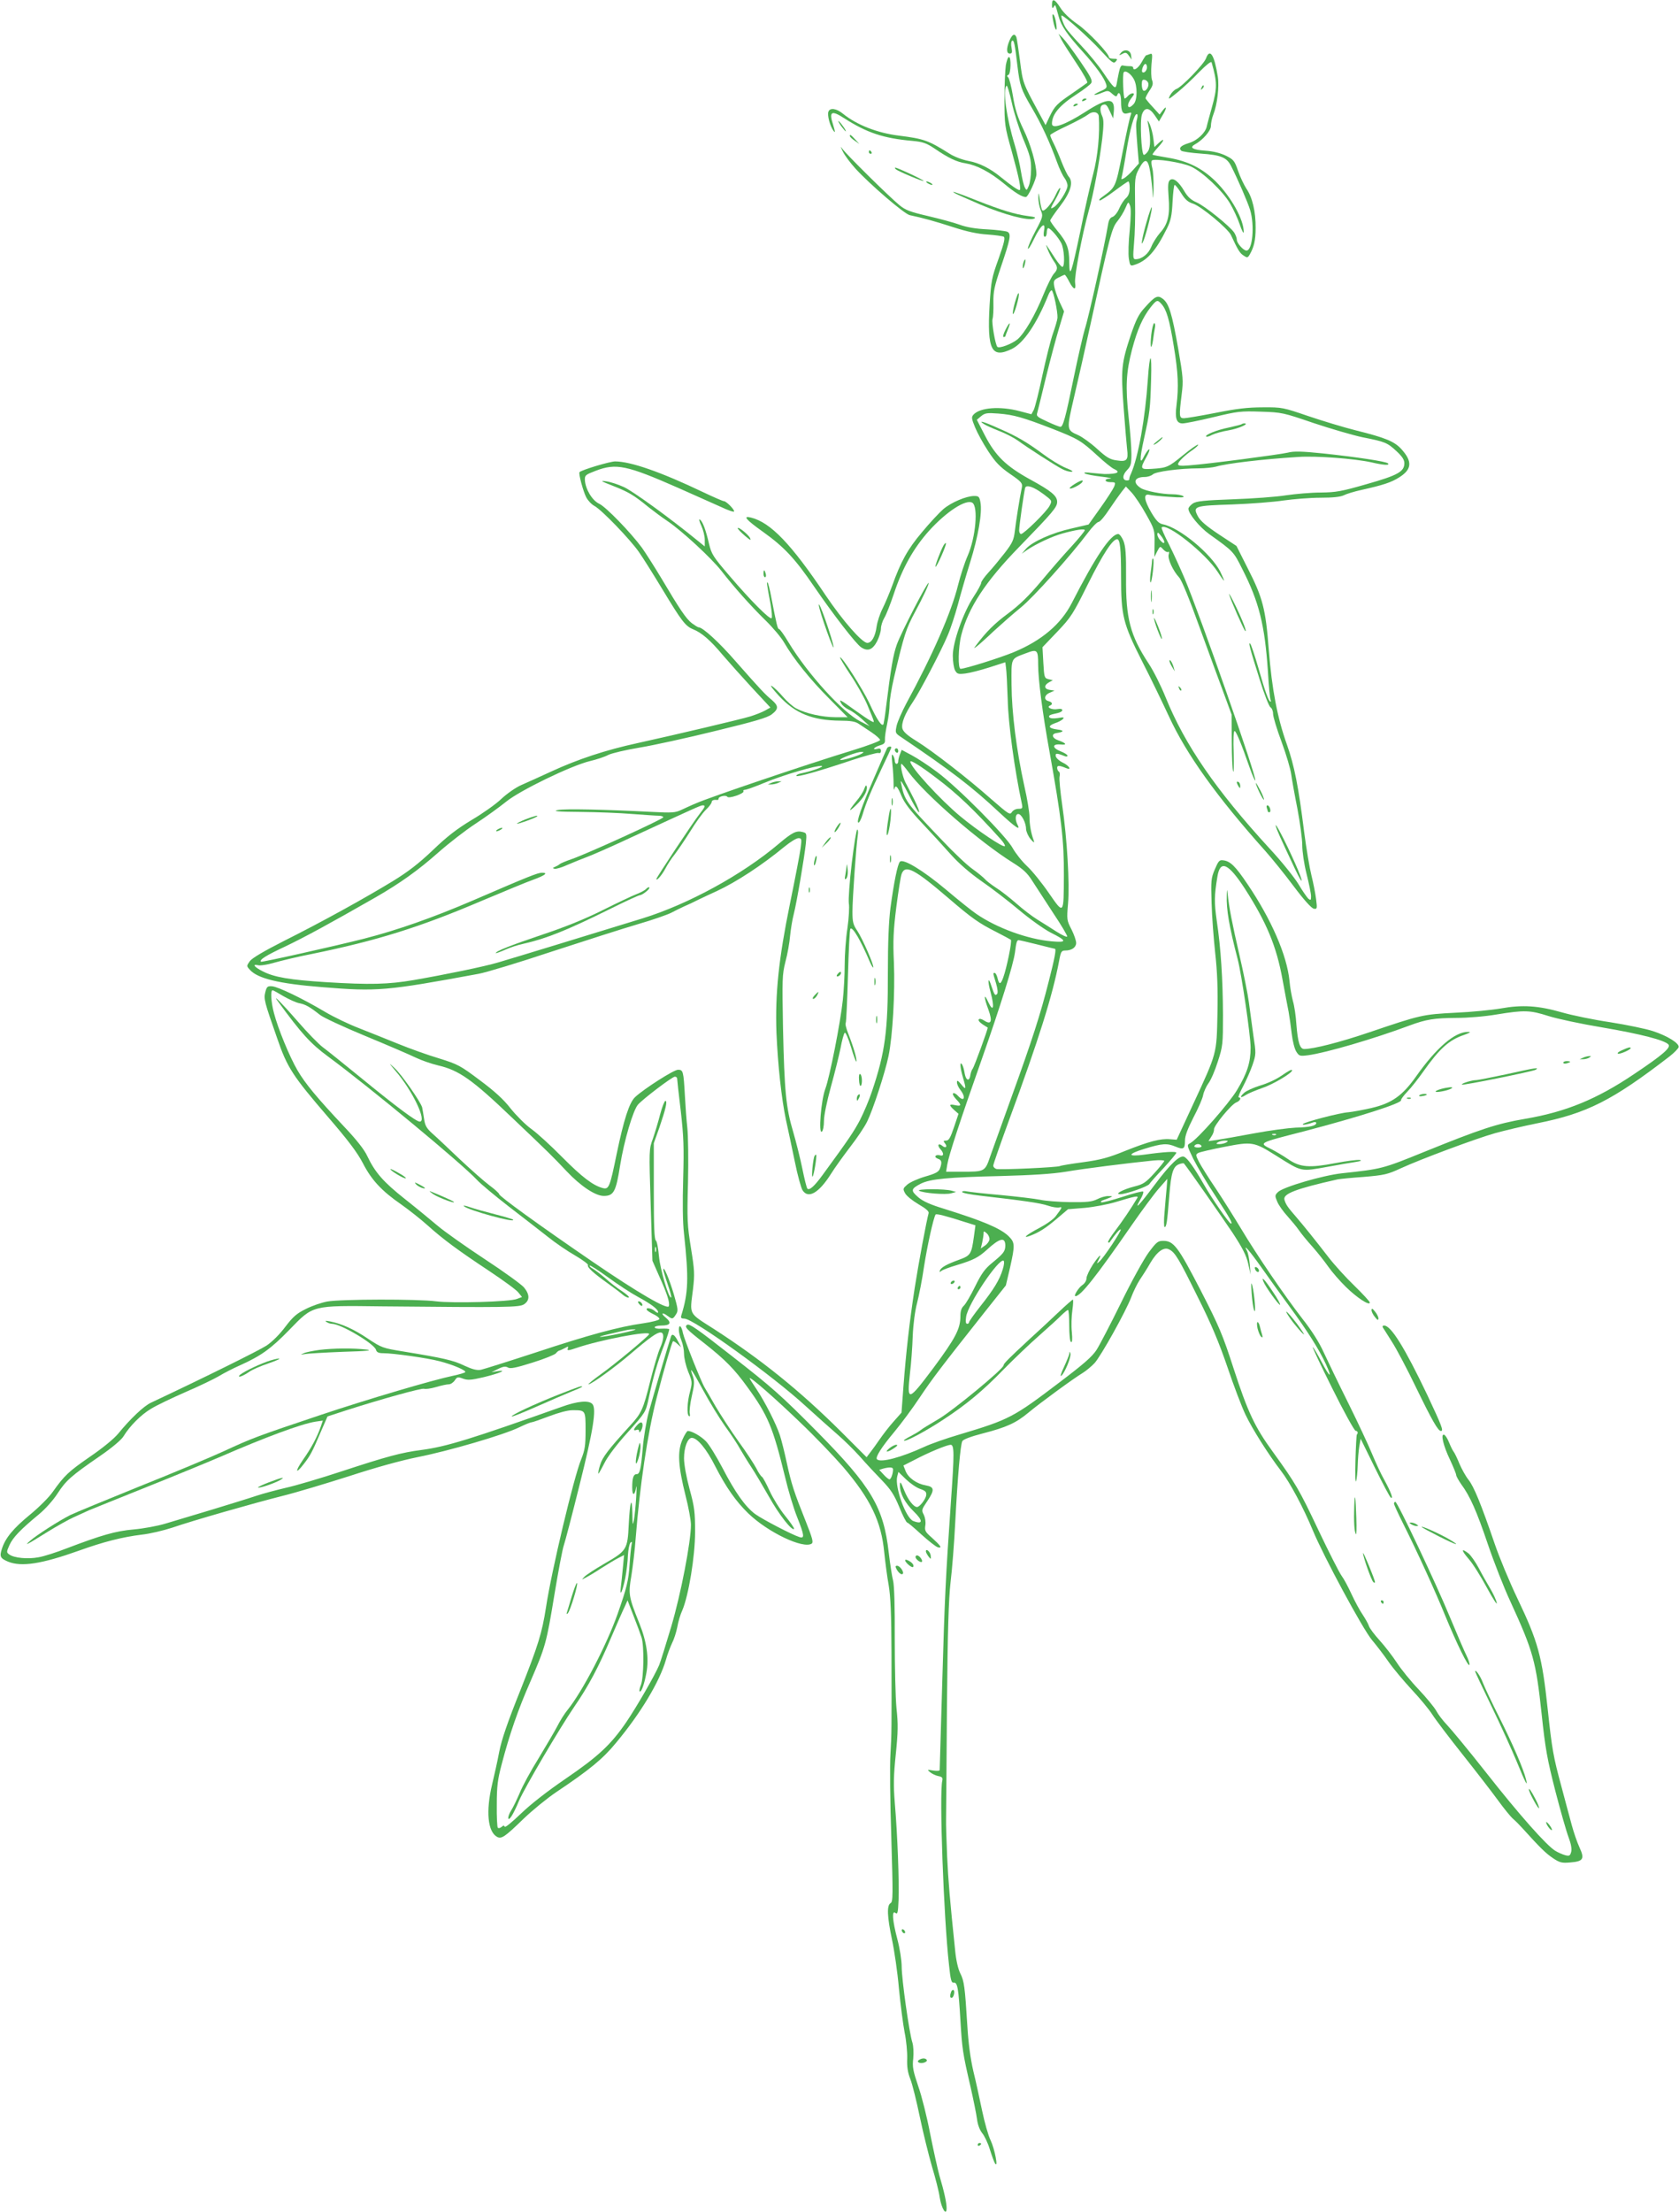 <?xml version="1.0" standalone="no"?>
<!DOCTYPE svg PUBLIC "-//W3C//DTD SVG 20010904//EN"
 "http://www.w3.org/TR/2001/REC-SVG-20010904/DTD/svg10.dtd">
<svg version="1.0" xmlns="http://www.w3.org/2000/svg"
 width="972pt" height="1280pt" viewBox="0 0 972 1280"
 preserveAspectRatio="xMidYMid meet">
<g transform="translate(0,1280) scale(0.1,-0.1)"
fill="#4caf50" stroke="none">
<path d="M6090 12773 c0 -21 3 -24 10 -13 10 16 8 19 29 -56 14 -53 49 -104
138 -202 76 -84 126 -153 137 -190 6 -19 2 -25 -36 -41 -24 -11 -38 -20 -32
-20 7 -1 27 5 45 13 32 13 36 13 58 -7 17 -15 25 -18 28 -9 10 28 23 9 23 -35
0 -61 10 -77 40 -68 20 6 22 5 16 -11 -5 -11 -26 -107 -47 -214 -42 -210 -39
-202 -121 -262 -13 -9 -18 -17 -11 -18 6 0 45 25 85 55 40 30 76 55 80 55 5 0
8 -17 8 -38 0 -27 -7 -45 -21 -58 -12 -10 -30 -38 -40 -61 -9 -22 -27 -44 -38
-48 -14 -4 -22 -18 -26 -43 -19 -116 -113 -541 -135 -607 -10 -33 -39 -159
-64 -280 -47 -231 -62 -285 -77 -285 -5 0 -39 13 -75 30 -59 27 -66 32 -59 52
3 13 27 106 51 208 25 102 59 228 75 281 l29 97 -26 55 c-14 31 -28 72 -31 91
-5 31 -2 36 25 50 17 9 33 16 36 16 3 0 15 -18 26 -40 25 -48 41 -52 34 -7 -6
35 41 282 79 418 28 98 60 271 78 416 9 79 9 109 1 128 -16 35 -15 62 2 68 18
7 24 1 44 -43 l16 -35 4 39 c8 83 -34 83 -167 -3 -116 -74 -191 -100 -191 -67
0 55 44 107 145 172 39 25 76 54 82 63 9 15 -2 37 -64 127 -41 60 -86 120
-100 134 l-25 25 17 -35 c10 -19 50 -81 88 -138 39 -58 66 -107 61 -111 -5 -4
-43 -31 -85 -60 -91 -62 -102 -73 -133 -136 l-23 -49 -43 80 c-88 163 -89 164
-105 292 -9 67 -18 129 -21 137 -10 24 -24 17 -40 -20 -19 -46 -18 -75 2 -75
13 0 15 7 10 34 -4 19 -2 37 3 40 11 7 16 -17 31 -144 14 -116 21 -138 83
-243 55 -93 104 -198 147 -317 13 -36 32 -76 42 -89 10 -13 18 -33 18 -45 0
-29 -53 -111 -81 -126 -20 -11 -19 -7 10 44 18 31 31 61 29 67 -2 6 -14 -11
-26 -38 -22 -50 -67 -101 -78 -90 -3 3 -10 30 -14 59 -7 47 -8 49 -9 15 0 -21
6 -54 14 -73 14 -34 14 -37 -30 -120 -25 -47 -45 -93 -44 -102 0 -9 16 15 35
55 39 81 69 105 58 48 -4 -23 -2 -35 5 -35 6 0 11 11 11 25 0 14 4 25 8 25 13
0 58 -52 76 -87 17 -33 22 -128 8 -137 -5 -3 -24 19 -43 48 -59 91 -60 93 -44
53 8 -21 24 -51 35 -67 25 -35 25 -48 1 -74 -11 -12 -38 -66 -60 -120 -49
-121 -110 -225 -151 -260 -32 -26 -105 -54 -116 -43 -12 12 -34 141 -28 161 4
12 6 54 5 95 -1 63 5 92 43 205 56 165 61 193 38 205 -9 4 -62 11 -117 14 -66
3 -120 12 -160 27 -33 12 -115 34 -183 50 -103 24 -130 34 -165 63 -61 50
-311 297 -331 327 -11 16 -10 11 3 -16 11 -23 44 -67 73 -99 83 -91 284 -264
315 -270 76 -16 148 -36 253 -70 77 -25 142 -39 197 -42 44 -3 87 -9 94 -13 9
-6 2 -37 -30 -127 -40 -111 -43 -127 -52 -268 -15 -261 11 -311 129 -254 68
34 144 145 211 312 6 15 14 27 19 27 10 0 36 -124 34 -159 -1 -13 -13 -53 -26
-90 -13 -36 -40 -145 -61 -241 -20 -96 -43 -186 -50 -201 l-14 -26 -68 18
c-113 30 -230 21 -267 -20 -13 -14 -12 -23 9 -74 13 -32 47 -94 76 -138 42
-64 67 -90 126 -131 66 -45 73 -54 69 -77 -14 -67 -35 -202 -41 -255 -6 -50
-14 -68 -58 -125 -28 -36 -70 -87 -94 -113 -24 -26 -43 -53 -43 -61 0 -7 -19
-43 -43 -79 -60 -91 -122 -265 -121 -343 0 -33 6 -71 13 -84 12 -21 18 -23 60
-18 25 3 88 19 138 35 l93 30 4 -32 c3 -17 7 -101 10 -186 3 -137 39 -402 82
-602 5 -25 3 -28 -20 -28 -15 0 -31 -8 -38 -19 -11 -18 -19 -12 -116 72 -135
120 -341 280 -436 339 -54 33 -77 54 -82 73 -7 30 15 86 62 155 39 58 163 294
201 385 17 39 42 117 58 175 15 58 47 168 71 245 47 150 71 288 60 348 -6 33
-10 37 -36 37 -46 0 -133 -37 -179 -76 -23 -20 -79 -80 -123 -133 -83 -98
-123 -170 -174 -313 -15 -40 -39 -98 -54 -128 -16 -31 -31 -78 -35 -105 -8
-59 -29 -95 -54 -95 -30 0 -142 128 -241 275 -199 297 -319 422 -432 450 -51
13 -30 -12 70 -83 122 -87 186 -156 295 -316 111 -162 243 -333 273 -352 38
-25 66 -14 92 36 12 24 22 57 22 73 0 16 9 44 19 61 11 17 36 81 56 141 50
150 114 263 202 362 102 113 215 186 252 164 35 -22 20 -200 -27 -307 -17 -38
-42 -115 -56 -171 -38 -155 -149 -408 -299 -683 -25 -47 -50 -104 -56 -128 -9
-43 -9 -44 27 -68 285 -192 408 -286 565 -433 97 -90 128 -111 107 -72 -15 29
-12 61 5 61 18 0 45 -50 45 -87 1 -15 12 -41 26 -58 18 -21 24 -24 19 -10 -16
43 -25 92 -25 137 0 26 -13 107 -30 180 -46 209 -73 425 -74 586 -1 160 -6
148 83 182 66 25 71 21 71 -65 0 -86 25 -280 65 -500 70 -390 85 -519 84 -720
-1 -230 0 -228 -86 -104 -39 57 -96 128 -126 156 -31 29 -68 76 -84 105 -37
69 -319 353 -438 441 -49 37 -115 80 -147 97 l-58 31 -10 -26 c-6 -14 -10 -33
-10 -41 0 -8 -4 -14 -10 -14 -5 0 -10 8 -10 18 0 9 -5 24 -11 32 -7 11 -8 -4
-3 -50 4 -36 7 -87 7 -115 0 -27 2 -42 4 -32 7 29 18 19 42 -39 17 -40 51 -85
120 -158 53 -56 128 -138 167 -182 46 -51 108 -105 175 -152 57 -39 156 -115
219 -168 63 -53 145 -111 182 -130 96 -48 97 -59 7 -51 -139 12 -318 77 -437
159 -24 16 -103 79 -175 140 -135 113 -248 181 -267 162 -14 -14 -35 -121 -55
-267 -10 -80 -15 -199 -15 -375 1 -337 -16 -462 -92 -687 -16 -49 -48 -124
-69 -165 -36 -68 -64 -110 -217 -319 -48 -66 -76 -90 -88 -79 -4 4 -17 56 -29
115 -12 59 -36 155 -53 213 -42 140 -51 238 -59 600 -5 286 -5 310 14 385 12
44 24 112 27 150 4 39 13 95 21 125 18 70 61 326 70 407 6 61 5 63 -20 69 -35
9 -59 -3 -136 -68 -211 -179 -524 -350 -789 -432 -224 -69 -766 -235 -836
-255 -80 -24 -305 -70 -489 -102 -147 -25 -252 -28 -510 -12 -206 13 -297 28
-365 63 -47 24 -62 43 -27 35 13 -4 55 3 93 14 38 11 137 35 219 51 377 77
624 154 985 308 129 54 263 110 298 122 68 25 87 40 50 40 -25 0 -75 -20 -397
-159 -237 -102 -441 -173 -631 -222 -173 -44 -594 -138 -599 -134 -11 11 26
35 144 90 116 56 249 128 520 283 141 81 247 157 360 257 61 54 160 131 220
170 61 40 139 97 175 126 78 64 374 208 485 235 39 9 87 25 107 36 21 10 102
29 180 42 79 13 276 56 438 96 227 55 302 77 327 96 41 31 41 49 2 83 -39 32
-67 62 -209 223 -97 112 -192 198 -215 198 -5 0 -22 11 -40 24 -33 26 -68 77
-180 266 -38 63 -87 140 -109 171 -65 88 -208 236 -247 254 -41 19 -80 85 -83
137 -1 28 3 31 63 54 118 45 179 32 477 -99 93 -41 204 -91 247 -110 42 -20
77 -32 77 -26 0 13 -46 59 -59 59 -6 0 -59 23 -118 51 -249 119 -423 179 -512
179 -30 0 -194 -49 -206 -62 -7 -7 21 -112 39 -146 10 -19 31 -41 48 -50 42
-23 204 -191 256 -265 24 -34 86 -133 138 -219 110 -182 132 -211 176 -229 50
-20 100 -63 171 -148 36 -42 113 -128 171 -191 l106 -114 -32 -18 c-18 -10
-55 -24 -83 -33 -55 -17 -428 -105 -655 -155 -184 -40 -344 -93 -496 -163 -65
-30 -145 -66 -177 -80 -32 -14 -83 -50 -115 -80 -31 -30 -109 -85 -172 -122
-86 -52 -143 -96 -225 -175 -81 -77 -142 -124 -230 -178 -164 -100 -414 -238
-630 -346 -118 -60 -186 -100 -199 -118 -19 -27 -19 -28 0 -49 45 -51 168 -81
419 -101 320 -26 369 -22 905 77 41 7 233 65 425 129 193 63 418 135 500 159
83 24 168 54 190 65 22 12 56 28 75 37 19 8 58 26 85 40 28 13 75 36 105 49
112 52 261 149 393 258 32 26 67 48 79 48 19 0 20 -4 13 -57 -4 -32 -32 -177
-62 -323 -65 -318 -86 -520 -78 -745 8 -187 29 -381 55 -505 12 -52 34 -160
51 -240 16 -80 37 -155 45 -167 33 -52 95 -16 165 95 23 37 74 107 112 157 38
49 82 114 97 145 34 69 103 280 124 380 24 117 38 368 31 540 -6 126 -3 186
14 322 12 91 25 178 31 192 21 55 75 27 272 -142 135 -116 175 -144 278 -196
41 -21 78 -41 82 -44 8 -8 -24 -163 -44 -218 -15 -42 -24 -43 -33 -4 -4 16
-11 30 -16 30 -11 0 -12 3 7 -59 10 -34 12 -57 6 -63 -11 -11 -15 -6 -32 45
-20 62 -24 34 -5 -36 23 -85 16 -118 -13 -57 -27 59 -28 33 0 -42 25 -69 16
-90 -25 -63 -16 10 -27 12 -31 6 -5 -8 11 -23 52 -47 4 -2 -78 -227 -87 -238
-5 -6 -11 -22 -13 -35 -5 -40 -25 -36 -33 6 -3 21 -10 45 -15 53 -15 24 -12
-19 5 -76 20 -67 18 -74 -10 -39 -20 24 -25 26 -25 12 0 -11 9 -30 20 -44 34
-44 21 -73 -15 -33 -10 11 -22 17 -27 14 -5 -4 2 -18 16 -33 34 -35 33 -44 -4
-36 -36 8 -38 1 -6 -28 l25 -22 -26 -77 c-21 -62 -30 -78 -46 -78 -16 0 -17
-2 -7 -15 17 -20 5 -32 -15 -15 -22 18 -31 4 -12 -18 23 -25 22 -45 -2 -37
-11 3 -22 1 -25 -4 -4 -5 3 -12 14 -16 22 -7 25 -21 11 -58 -7 -18 -25 -28
-85 -45 -41 -12 -88 -33 -103 -46 -26 -23 -27 -25 -13 -51 8 -15 43 -43 77
-63 43 -25 62 -41 59 -52 -12 -42 -59 -293 -81 -435 -30 -196 -50 -372 -65
-570 l-11 -149 -47 -53 c-26 -29 -61 -75 -79 -101 -18 -26 -42 -60 -54 -75
l-22 -29 -151 151 c-239 237 -459 414 -733 591 -150 96 -140 78 -121 231 10
86 9 108 -12 238 -21 131 -23 163 -17 379 3 131 1 273 -4 317 -5 44 -11 127
-14 185 -8 142 -10 150 -40 150 -24 0 -195 -109 -248 -158 -34 -32 -65 -128
-107 -329 -39 -191 -45 -206 -79 -198 -56 14 -121 63 -236 179 -66 67 -147
141 -180 164 -33 24 -86 77 -119 118 -41 53 -94 101 -179 164 -113 85 -127 92
-236 126 -64 19 -170 57 -236 84 -66 27 -167 67 -225 90 -58 22 -148 65 -200
96 -128 76 -269 144 -305 147 -26 2 -31 -2 -39 -34 -10 -39 -6 -54 69 -268 58
-169 90 -217 292 -452 120 -139 171 -207 204 -270 50 -97 108 -160 224 -240
44 -31 112 -85 150 -119 91 -82 177 -145 358 -265 81 -54 157 -109 168 -124
l21 -26 -29 -11 c-41 -17 -373 -26 -468 -14 -104 14 -553 13 -630 -1 -33 -6
-89 -25 -124 -43 -53 -26 -74 -44 -119 -103 -32 -43 -76 -87 -109 -109 -43
-28 -353 -182 -668 -330 -42 -19 -121 -94 -191 -180 -25 -30 -91 -84 -163
-133 -124 -86 -147 -107 -216 -204 -22 -32 -82 -91 -132 -132 -96 -79 -142
-134 -162 -197 -15 -45 -9 -55 35 -74 78 -32 194 -14 413 64 139 50 248 78
362 92 47 5 126 24 175 40 119 41 465 140 639 184 77 19 250 71 385 114 156
51 301 91 400 111 177 35 496 128 586 172 33 16 65 29 71 29 6 0 52 16 102 35
55 21 108 35 135 35 76 0 76 1 76 -116 0 -89 -4 -114 -25 -167 -43 -104 -172
-646 -204 -857 -23 -149 -45 -219 -147 -477 -76 -189 -110 -289 -124 -360 -10
-54 -29 -138 -41 -188 -37 -155 -26 -274 29 -304 25 -13 44 -1 152 104 52 50
138 120 190 155 190 127 270 192 346 285 142 170 252 353 289 480 9 33 26 77
36 98 11 21 24 62 30 92 5 30 18 74 29 97 36 84 74 311 74 453 0 116 -3 143
-32 249 -19 71 -32 142 -32 178 0 63 21 118 45 118 32 0 85 -64 135 -163 63
-123 120 -204 192 -274 114 -110 318 -207 367 -175 11 8 4 32 -34 128 -68 170
-83 215 -110 339 -13 61 -31 133 -40 160 -22 67 -87 194 -135 266 -22 32 -40
61 -40 64 0 13 153 -121 295 -258 81 -77 191 -192 245 -254 160 -187 222 -317
239 -495 6 -57 17 -143 26 -192 11 -66 15 -166 16 -385 1 -458 1 -469 -6 -591
-4 -63 -2 -281 5 -484 10 -334 10 -370 -4 -378 -23 -13 -20 -78 8 -211 13 -61
32 -188 40 -282 9 -93 24 -208 33 -255 10 -47 16 -115 15 -151 -2 -48 3 -81
18 -119 12 -30 36 -128 55 -219 19 -91 51 -220 70 -286 20 -66 41 -147 45
-179 10 -65 40 -113 40 -63 0 32 -14 96 -42 190 -10 37 -34 145 -53 240 -18
95 -49 219 -69 275 -30 89 -35 112 -29 161 3 33 1 73 -5 92 -18 54 -62 367
-62 439 0 37 -11 106 -25 159 -29 110 -33 170 -11 152 12 -10 15 2 18 76 4
100 -6 378 -22 563 -8 101 -7 155 6 280 13 127 14 175 4 265 -6 61 -10 243
-10 405 1 185 -3 310 -10 335 -6 22 -17 95 -25 162 -30 262 -100 380 -413 697
-209 211 -262 258 -497 441 -203 159 -244 187 -257 179 -18 -11 -4 -26 100
-107 119 -94 173 -148 248 -252 120 -164 149 -235 218 -518 19 -81 51 -187 71
-236 42 -106 44 -125 13 -115 -42 13 -213 102 -256 133 -57 42 -116 125 -190
268 -35 66 -77 135 -95 153 -29 30 -82 60 -105 60 -5 0 -20 -24 -32 -52 -29
-67 -24 -153 19 -323 17 -66 31 -142 31 -168 0 -98 -58 -400 -114 -589 -31
-103 -62 -204 -70 -223 -26 -61 -127 -236 -189 -328 -90 -132 -163 -200 -352
-329 -107 -73 -203 -148 -260 -203 -49 -47 -91 -82 -93 -75 -3 8 -8 8 -18 -1
-8 -7 -18 -9 -22 -5 -4 4 -7 65 -6 134 0 106 5 145 28 232 46 176 95 317 167
481 87 202 92 218 139 504 22 133 46 260 54 283 8 23 49 180 91 349 79 315 99
440 75 468 -20 24 -86 18 -180 -16 -521 -185 -665 -230 -810 -249 -116 -15
-198 -37 -460 -123 -124 -41 -270 -84 -325 -96 -55 -13 -131 -33 -170 -46 -38
-13 -155 -49 -260 -81 -104 -31 -226 -68 -270 -81 -44 -13 -125 -28 -181 -33
-105 -9 -187 -33 -387 -109 -59 -23 -133 -47 -164 -52 -62 -12 -142 -4 -169
16 -17 12 -17 15 1 55 20 44 63 89 172 179 35 29 81 80 106 119 49 75 76 100
246 217 70 48 124 94 136 114 35 58 101 125 159 159 30 19 120 62 200 97 79
34 166 76 193 92 26 16 82 45 123 63 122 55 179 96 285 205 140 144 127 141
535 136 726 -7 796 -6 824 12 34 23 33 57 -1 98 -16 18 -118 92 -228 164 -111
73 -232 159 -270 191 -39 33 -124 103 -191 156 -125 99 -173 154 -218 249 -17
37 -62 94 -134 170 -158 168 -225 249 -270 326 -46 79 -113 242 -136 331 -17
63 -21 132 -8 132 4 0 33 -16 64 -35 32 -18 73 -37 91 -40 36 -7 62 -22 120
-68 19 -15 137 -70 263 -122 126 -52 256 -108 289 -124 33 -16 93 -37 132 -46
120 -28 196 -81 425 -300 220 -209 239 -228 318 -312 81 -86 167 -143 215
-143 58 0 71 24 95 177 23 142 75 320 104 352 32 35 198 161 213 161 7 0 13
-5 13 -10 0 -6 9 -90 21 -188 17 -150 19 -210 14 -392 -4 -137 -3 -253 5 -320
28 -260 25 -340 -16 -472 -4 -14 0 -18 18 -18 52 0 513 -332 702 -506 66 -60
149 -134 185 -165 36 -31 94 -88 129 -127 35 -40 92 -101 127 -137 52 -54 71
-83 101 -155 20 -50 41 -90 46 -90 4 0 41 -31 82 -69 41 -37 84 -71 95 -74 28
-7 18 8 -35 56 -38 33 -42 41 -37 71 3 20 -1 44 -9 61 -14 26 -13 30 19 77 45
67 43 84 -7 93 -53 9 -101 43 -117 82 l-13 33 63 32 c83 44 188 87 210 88 22
0 22 -48 2 -330 -30 -434 -36 -550 -50 -1039 -8 -277 -15 -508 -15 -513 0 -5
-17 -6 -37 -3 -36 6 -37 6 -18 -10 11 -9 32 -19 47 -22 22 -4 27 -10 23 -27
-18 -75 8 -792 39 -1066 9 -87 14 -105 27 -102 22 3 28 -32 39 -218 10 -166
13 -189 59 -387 16 -71 33 -154 37 -184 4 -34 16 -64 30 -82 13 -15 33 -57 44
-93 11 -36 25 -73 30 -82 21 -33 -1 82 -25 133 -14 28 -35 104 -49 170 -14 66
-36 170 -51 230 -17 73 -29 162 -35 265 -14 224 -18 257 -41 302 -12 24 -24
75 -29 127 -32 308 -40 404 -47 551 -4 91 -7 188 -6 215 0 28 3 318 5 645 4
448 10 627 21 725 9 72 21 227 27 345 14 267 30 450 41 471 5 10 50 27 116 44
140 36 195 61 268 122 66 55 260 197 315 230 19 12 49 37 66 55 37 40 182 300
213 382 12 32 34 77 49 100 15 22 44 67 62 99 39 66 79 94 109 77 34 -17 56
-54 164 -273 79 -157 124 -265 173 -408 36 -107 83 -230 104 -274 40 -84 133
-231 206 -326 53 -69 130 -214 184 -344 63 -152 288 -569 342 -634 26 -31 70
-88 96 -126 27 -39 88 -111 134 -161 47 -50 101 -115 120 -145 19 -30 98 -134
176 -232 77 -97 169 -216 204 -264 34 -47 74 -96 87 -107 14 -12 38 -36 55
-55 103 -114 134 -144 175 -172 40 -27 53 -30 99 -26 78 6 87 20 56 87 -14 30
-34 89 -45 130 -11 41 -38 140 -59 220 -48 177 -55 216 -80 450 -33 308 -56
391 -175 640 -46 96 -106 240 -133 320 -78 227 -119 328 -151 368 -16 20 -39
62 -52 92 -12 30 -27 61 -33 69 -6 7 -18 32 -27 54 -9 23 -22 43 -29 45 -21 7
-5 -63 35 -146 19 -41 35 -80 35 -87 0 -6 13 -30 29 -53 51 -69 89 -154 155
-349 35 -103 93 -251 129 -328 134 -292 149 -348 182 -655 21 -198 32 -259 79
-443 30 -116 65 -238 77 -269 14 -37 19 -66 15 -83 -6 -23 -11 -26 -34 -20
-15 4 -41 15 -59 26 -51 32 -207 207 -401 454 -100 127 -202 250 -226 275 -24
25 -51 61 -61 80 -10 19 -55 74 -101 123 -46 48 -103 118 -128 157 -25 38 -70
96 -99 128 -30 33 -58 70 -62 83 -4 13 -21 43 -37 67 -16 23 -45 77 -64 118
-19 42 -45 90 -58 107 -13 18 -73 136 -133 262 -111 235 -132 271 -265 455
-104 143 -144 228 -227 483 -63 195 -84 244 -191 452 -130 251 -155 285 -216
285 -31 0 -39 -7 -84 -67 -28 -38 -100 -168 -160 -291 -60 -122 -124 -245
-142 -273 -25 -39 -76 -83 -212 -186 -270 -205 -292 -217 -583 -304 -75 -22
-166 -54 -202 -71 -135 -62 -253 -93 -274 -72 -11 11 24 67 99 157 40 48 107
138 148 200 73 109 119 170 375 493 l124 156 24 102 c30 134 29 146 -9 184
-48 45 -147 87 -368 156 -85 26 -126 44 -155 69 -44 38 -42 48 16 78 55 27
154 37 462 44 183 5 297 12 377 25 106 18 359 50 508 65 34 3 62 2 62 -2 0 -5
-26 -37 -57 -71 -51 -56 -65 -65 -118 -78 -65 -17 -115 -44 -80 -44 33 0 160
44 169 59 5 8 42 50 83 93 40 44 73 83 73 88 0 9 -70 5 -184 -11 -102 -14
-101 3 1 34 101 31 129 33 179 12 46 -19 54 -13 54 35 0 28 15 67 49 134 27
51 53 110 56 129 4 20 18 51 31 69 14 18 38 74 54 125 29 89 30 101 30 271 -1
205 -12 384 -36 544 -15 107 -15 143 4 257 16 97 63 76 158 -70 126 -196 184
-334 219 -529 14 -74 29 -157 35 -185 5 -27 13 -85 18 -127 5 -43 17 -90 27
-104 16 -25 20 -26 68 -20 103 14 378 94 587 172 97 36 144 43 270 44 66 0
166 8 235 20 160 26 192 25 299 -9 50 -16 190 -46 311 -66 223 -38 363 -74
384 -99 15 -18 -33 -60 -199 -171 -215 -145 -395 -219 -631 -259 -165 -28
-260 -60 -586 -192 -241 -98 -244 -98 -474 -123 -111 -12 -343 -80 -371 -109
-18 -18 -18 -22 -4 -55 8 -20 35 -58 59 -84 24 -27 54 -63 67 -82 13 -19 48
-62 78 -95 30 -34 71 -86 92 -116 21 -30 67 -83 102 -117 63 -62 138 -111 138
-90 0 6 -40 49 -88 96 -49 47 -117 122 -151 166 -78 101 -140 178 -188 234
-48 55 -59 71 -67 98 -11 35 64 64 309 119 11 2 78 9 150 14 118 10 137 14
215 50 113 52 432 171 545 203 50 14 159 40 243 57 288 57 436 132 767 387 27
21 51 46 53 54 4 22 -64 65 -150 93 -40 13 -151 36 -246 51 -95 14 -221 40
-280 57 -136 39 -229 45 -352 23 -52 -9 -171 -21 -265 -25 -190 -10 -199 -12
-500 -114 -168 -57 -321 -96 -375 -96 -25 0 -37 40 -45 142 -3 49 -12 109 -20
135 -7 27 -17 80 -20 118 -15 148 -105 355 -243 559 -70 104 -100 134 -142
138 -21 3 -27 -5 -47 -52 -22 -51 -23 -65 -19 -195 2 -77 12 -207 21 -290 12
-107 16 -207 13 -350 -5 -236 -1 -223 -142 -527 l-94 -203 -38 3 c-56 5 -123
-13 -259 -67 -98 -40 -143 -52 -245 -66 -68 -9 -128 -19 -133 -22 -13 -8 -349
-23 -369 -17 -10 3 -18 12 -18 19 0 8 41 125 91 262 173 469 252 722 290 921
10 56 14 62 36 62 37 0 63 18 63 44 0 13 -12 48 -27 78 -27 52 -28 57 -20 149
10 113 -5 374 -34 573 -11 76 -18 149 -15 162 3 12 2 26 -4 29 -5 3 -10 13
-10 22 0 15 12 15 53 -2 34 -14 16 15 -20 32 -21 10 -39 27 -41 37 -4 19 6 19
51 1 9 -4 17 -3 17 2 0 6 -18 17 -41 26 -50 20 -48 44 2 39 39 -4 32 8 -14 24
-36 12 -43 37 -12 42 46 7 48 16 5 21 -52 7 -56 21 -11 37 17 5 37 16 44 23
10 11 4 12 -29 6 -26 -4 -44 -2 -49 4 -6 11 0 15 48 25 36 8 36 30 -1 23 -30
-6 -67 10 -44 20 18 7 15 20 -8 26 -29 7 -25 36 8 49 l27 12 -27 4 c-34 4 -36
27 -5 44 l22 12 -25 6 c-24 6 -25 10 -30 95 l-5 90 86 90 c80 84 91 102 179
279 86 172 141 256 167 256 17 0 23 -55 23 -217 0 -225 11 -271 121 -488 51
-99 120 -243 156 -320 101 -219 276 -464 558 -779 38 -43 113 -135 165 -205
60 -80 103 -127 116 -129 19 -3 20 0 13 55 -4 32 -16 94 -27 138 -11 44 -30
157 -42 250 -33 265 -57 385 -100 507 -55 153 -87 320 -105 550 -18 235 -35
300 -122 470 l-65 129 -102 67 c-72 48 -107 78 -121 104 -31 59 -22 62 198 69
106 4 239 14 297 23 58 8 154 16 213 16 74 0 117 5 136 14 15 8 61 22 102 31
125 28 173 43 221 74 72 46 75 91 11 162 -41 45 -92 66 -265 109 -68 17 -190
54 -273 82 -147 50 -152 52 -265 51 -88 0 -153 -8 -273 -32 -87 -17 -170 -31
-183 -31 -28 0 -29 11 -13 139 10 79 8 100 -20 262 -36 205 -54 262 -88 289
-31 24 -45 18 -105 -49 -36 -39 -51 -70 -81 -157 -55 -166 -59 -200 -42 -424
8 -107 17 -215 20 -240 8 -63 -2 -73 -60 -64 -39 5 -59 17 -114 67 -36 33 -85
68 -107 78 -71 32 -71 28 -25 226 23 98 64 279 91 403 113 519 126 570 158
609 17 21 38 55 47 77 17 39 17 39 27 14 6 -17 5 -64 -2 -143 -7 -65 -9 -138
-5 -163 6 -40 9 -44 28 -38 75 22 127 79 193 213 22 45 28 73 32 153 3 54 8
98 12 98 5 0 22 -22 38 -48 23 -37 39 -51 70 -61 47 -16 200 -143 218 -181 40
-86 51 -104 72 -118 22 -15 25 -14 36 4 25 43 35 83 35 154 1 95 -19 179 -54
229 -14 22 -36 68 -48 103 -20 58 -26 65 -70 87 -31 15 -73 26 -118 29 -72 5
-95 17 -64 35 48 26 95 80 95 108 0 16 6 46 14 66 23 58 35 162 26 219 -20
127 -46 167 -68 107 -11 -33 -143 -169 -172 -178 -11 -4 -27 -20 -36 -36 -14
-28 -11 -27 43 17 32 26 88 78 125 117 43 43 69 64 72 56 33 -115 33 -148 2
-259 -13 -47 -27 -97 -30 -112 -8 -37 -56 -82 -104 -96 -45 -14 -60 -28 -44
-44 5 -5 57 -13 116 -17 114 -8 148 -22 173 -72 38 -74 97 -211 110 -254 27
-89 14 -235 -21 -235 -18 0 -56 43 -56 63 0 10 -7 28 -15 41 -25 37 -171 155
-218 175 -32 14 -51 31 -71 65 -33 56 -64 80 -83 64 -11 -9 -13 -30 -8 -97 9
-106 -4 -159 -50 -209 -18 -21 -41 -57 -50 -80 -17 -42 -55 -72 -91 -72 -15 0
-16 9 -9 93 5 50 8 157 6 237 -2 135 -1 148 21 190 36 69 54 65 67 -17 6 -37
12 -93 14 -123 2 -39 4 -30 5 30 1 47 -2 101 -8 120 -5 19 -6 37 -2 41 14 14
176 -11 227 -35 67 -31 182 -140 225 -212 19 -32 45 -87 57 -123 12 -36 23
-56 23 -44 1 72 -73 204 -162 293 -78 76 -158 117 -274 137 -49 8 -90 16 -92
18 -2 2 13 22 33 44 39 42 38 57 0 21 l-22 -21 -6 49 c-3 27 -13 64 -21 83
-12 25 -15 27 -11 9 17 -82 17 -140 1 -165 -9 -14 -21 -23 -25 -21 -14 9 -23
198 -10 234 15 43 42 41 73 -4 l25 -37 20 34 c26 42 27 63 2 30 l-18 -24 -39
43 c-22 23 -40 46 -42 50 -2 4 8 24 22 45 20 29 23 41 15 62 -5 14 -6 54 -3
91 6 59 6 65 -10 59 -10 -4 -19 -7 -21 -7 -2 0 -14 -18 -26 -40 -20 -36 -49
-54 -49 -31 0 5 -10 9 -22 8 -13 0 -30 2 -37 4 -11 3 -17 -9 -24 -41 -5 -25
-11 -55 -13 -68 -6 -31 -16 -23 -76 66 -28 42 -86 113 -128 157 -42 44 -83 91
-91 105 -16 26 -30 70 -23 70 15 0 163 -133 225 -201 66 -72 76 -79 88 -65 12
14 10 16 -13 16 -14 0 -26 4 -26 8 0 22 -119 148 -182 192 -45 31 -83 68 -100
96 -32 50 -48 56 -48 17z m550 -362 c0 -20 -17 -37 -27 -28 -7 8 7 47 18 47 5
0 9 -9 9 -19z m-75 -71 c20 -39 20 -118 -2 -142 -35 -39 -46 -8 -12 36 16 20
17 26 6 26 -8 0 -20 -7 -27 -15 -7 -8 -15 -15 -19 -15 -8 0 -13 138 -6 151 10
15 43 -8 60 -41z m83 -23 c4 -21 -16 -49 -29 -41 -5 3 -9 19 -9 35 0 24 4 30
17 27 10 -2 19 -11 21 -21z m-287 -190 c7 -99 -6 -234 -32 -332 -16 -60 -50
-209 -74 -329 -52 -248 -64 -284 -65 -183 0 80 -13 115 -69 182 -22 27 -41 54
-41 59 0 5 25 42 56 82 62 81 80 140 51 172 -8 9 -27 49 -42 87 -15 39 -36 87
-46 107 -11 21 -19 41 -19 46 0 5 44 29 98 54 53 25 108 55 122 66 26 21 59
15 61 -11z m222 -14 c-8 -32 -8 -33 2 -164 l8 -95 -33 -37 c-18 -21 -42 -42
-52 -48 -17 -9 -19 -8 -14 8 3 10 15 74 26 143 22 135 46 220 61 220 5 0 6
-12 2 -27z m140 -1071 c30 -33 47 -90 72 -244 26 -156 29 -237 16 -343 -10
-76 0 -105 35 -105 15 0 95 16 178 36 141 34 159 36 276 32 122 -4 129 -6 305
-66 99 -33 226 -70 282 -82 132 -26 144 -31 198 -81 32 -30 45 -49 45 -69 0
-49 -37 -70 -217 -121 -149 -43 -179 -48 -268 -49 -55 0 -145 -8 -200 -16 -55
-9 -193 -19 -307 -23 -168 -6 -211 -11 -232 -24 -14 -10 -26 -23 -26 -31 0
-28 64 -106 121 -147 140 -100 140 -100 191 -202 97 -190 130 -324 148 -590 5
-87 12 -163 16 -168 3 -5 2 -9 -1 -9 -10 0 -32 60 -70 195 -21 72 -42 135 -47
140 -13 14 -3 -25 54 -205 26 -85 55 -158 63 -163 8 -4 15 -21 15 -37 0 -17
22 -90 49 -162 27 -73 52 -158 56 -188 4 -30 20 -120 36 -200 15 -80 28 -175
28 -210 0 -38 10 -107 25 -167 14 -56 26 -114 26 -129 0 -23 -2 -25 -16 -14
-8 8 -34 45 -57 84 -23 38 -98 132 -168 207 -311 339 -489 598 -601 874 -26
65 -70 153 -98 195 -107 163 -133 262 -131 498 1 136 -3 181 -15 212 -9 22
-23 40 -30 40 -44 0 -132 -131 -269 -399 -63 -123 -175 -218 -337 -285 -80
-33 -281 -96 -307 -96 -16 0 -14 124 4 195 41 159 140 310 335 510 196 202
220 230 220 261 0 35 -34 63 -155 129 -140 77 -201 136 -262 253 l-48 93 25
21 c22 18 34 20 100 15 90 -7 144 -23 315 -89 147 -58 163 -67 260 -156 39
-36 80 -69 93 -75 42 -19 23 -30 -53 -30 -5 0 -37 3 -70 6 -40 5 -55 4 -44 -3
9 -5 52 -13 95 -18 43 -5 67 -10 52 -11 -38 -1 -36 -21 2 -21 28 0 29 -2 20
-26 -6 -14 -41 -69 -79 -122 l-69 -97 -99 -23 c-112 -25 -226 -76 -263 -117
l-25 -29 30 21 c51 35 149 81 206 96 79 22 129 29 129 19 0 -5 -35 -48 -77
-94 -43 -46 -122 -137 -176 -202 -71 -84 -124 -136 -190 -185 -80 -59 -128
-107 -187 -186 -14 -19 -14 -19 5 -5 11 8 56 48 100 90 45 41 114 102 155 135
72 58 289 300 388 432 26 35 54 63 62 63 8 0 36 33 62 73 26 39 59 85 72 102
l24 30 34 -36 c18 -20 56 -76 83 -125 49 -87 50 -91 49 -168 l-1 -79 16 32
c17 32 17 32 35 12 10 -11 23 -18 28 -15 6 4 8 -2 4 -14 -8 -24 24 -94 60
-133 15 -16 59 -123 119 -290 53 -145 116 -318 141 -384 l44 -120 1 -155 c0
-85 4 -163 8 -174 4 -10 5 39 3 108 -3 72 -1 126 5 126 9 0 38 -70 88 -213 15
-43 30 -76 32 -73 12 11 -321 961 -410 1171 -23 54 -63 142 -89 194 -27 52
-46 96 -43 99 29 30 255 -150 325 -258 18 -28 34 -50 36 -50 2 0 -8 24 -22 53
-53 103 -235 254 -331 273 -24 5 -38 19 -67 67 -43 73 -48 112 -13 104 12 -3
65 -9 117 -12 68 -5 91 -4 80 4 -8 6 -36 11 -61 11 -63 0 -158 19 -185 36 -49
32 -37 64 23 64 17 0 38 7 47 15 16 16 155 35 266 35 36 0 81 5 100 10 60 18
267 43 477 56 104 7 326 -10 421 -31 72 -17 111 -19 97 -6 -13 11 -176 36
-373 57 -126 13 -172 14 -206 5 -46 -11 -464 -66 -573 -74 -46 -4 -63 -2 -63
7 0 14 39 52 88 85 18 13 31 26 28 28 -3 3 -42 -24 -87 -61 -86 -70 -92 -73
-181 -79 -67 -4 -69 0 -32 67 14 25 22 46 17 46 -5 0 -17 -17 -28 -37 -28 -59
-29 -24 -2 99 34 154 36 171 41 343 5 163 -8 162 -19 -2 -15 -222 -55 -447
-97 -543 -7 -14 -11 -28 -10 -32 1 -5 -5 -8 -13 -8 -28 0 -29 30 -1 59 23 24
26 35 26 94 0 37 -7 132 -16 212 -19 178 -15 260 20 394 30 113 61 184 108
244 34 42 39 44 61 19z m-708 -1083 c17 -11 40 -28 53 -39 21 -18 22 -21 8
-47 -16 -33 -149 -163 -165 -163 -6 0 -11 10 -11 21 0 26 29 229 35 247 6 16
36 9 80 -19z m725 -295 c0 -10 -6 -8 -20 6 -11 11 -20 28 -20 38 1 14 4 13 20
-7 11 -13 20 -29 20 -37z m-1320 -1365 c120 -90 218 -183 374 -356 16 -18 27
-36 23 -39 -9 -10 -158 90 -257 172 -117 97 -290 286 -290 317 0 12 61 -26
150 -94z m-160 33 c98 -132 410 -403 604 -524 59 -37 83 -59 112 -105 21 -32
75 -115 121 -186 47 -70 83 -131 81 -136 -2 -5 -30 8 -63 29 -33 21 -83 53
-111 70 -29 18 -83 59 -120 92 -38 33 -91 75 -119 92 -27 18 -56 40 -64 50 -8
9 -39 35 -70 57 -31 21 -111 97 -177 167 -215 225 -217 228 -239 337 -3 17 17
-16 45 -72 28 -57 55 -103 60 -103 5 0 -7 33 -27 73 -20 39 -43 85 -52 101
-16 33 -32 106 -22 106 3 0 22 -22 41 -48z m745 -997 c55 -14 101 -25 102 -25
9 0 -1 -54 -36 -190 -48 -190 -96 -339 -216 -670 -50 -140 -105 -292 -121
-337 -32 -94 -31 -93 -172 -93 l-85 0 7 42 c9 54 74 253 201 613 108 308 181
541 191 615 7 57 11 70 21 70 4 0 53 -11 108 -25z m-419 -1606 l61 -19 -9 -66
c-14 -101 -19 -109 -85 -133 -72 -26 -106 -45 -112 -63 -3 -10 -1 -10 10 -1 8
6 48 21 89 33 95 29 123 43 174 89 74 68 106 75 106 23 -1 -33 -10 -45 -77
-100 -42 -34 -62 -63 -98 -136 -25 -51 -54 -101 -65 -111 -14 -13 -20 -31 -20
-60 0 -74 -28 -127 -156 -300 -148 -197 -154 -198 -136 -31 7 56 14 153 16
216 3 69 13 145 25 190 11 42 30 138 41 215 19 120 53 274 66 297 4 7 58 -7
170 -43z m142 -102 c-2 -11 -14 -27 -27 -35 l-23 -16 8 34 c4 19 8 43 8 52 0
16 2 16 19 1 10 -9 17 -26 15 -36z m77 -172 c-18 -60 -52 -116 -130 -214 -36
-46 -65 -87 -65 -92 0 -5 -5 -9 -11 -9 -8 0 -10 14 -6 40 9 73 190 342 217
325 5 -3 3 -26 -5 -50z m-635 -1157 c0 -25 -12 -58 -21 -58 -4 0 -20 12 -34
28 l-25 27 22 7 c38 10 58 9 58 -4z m156 -113 c32 -11 38 -18 36 -36 -2 -23
-38 -69 -53 -69 -20 0 -52 41 -74 95 -22 55 -25 57 -25 27 0 -44 29 -98 79
-147 56 -54 55 -78 -2 -56 -43 16 -108 197 -93 257 l7 27 43 -42 c24 -23 61
-49 82 -56z"/>
<path d="M6665 10864 c-8 -74 -1 -99 10 -32 3 24 8 55 11 71 3 15 1 27 -4 27
-5 0 -13 -30 -17 -66z"/>
<path d="M5695 10347 c11 -8 52 -26 90 -41 39 -15 88 -41 110 -57 53 -39 216
-144 254 -163 16 -9 40 -16 53 -16 15 0 3 9 -33 23 -31 13 -89 48 -130 79 -92
68 -150 103 -259 150 -86 39 -120 48 -85 25z"/>
<path d="M7189 10346 c-2 -3 -37 -11 -76 -20 -70 -14 -140 -43 -130 -52 3 -3
18 1 34 10 17 8 59 20 96 26 57 10 123 39 91 40 -6 0 -13 -2 -15 -4z"/>
<path d="M6695 10244 c-19 -15 -22 -21 -9 -15 18 9 52 41 43 41 -2 0 -17 -12
-34 -26z"/>
<path d="M6221 9999 c-18 -11 -31 -22 -28 -25 6 -7 63 22 72 36 10 16 -7 12
-44 -11z"/>
<path d="M6669 9554 c0 -10 -4 -43 -8 -71 -4 -29 -4 -53 0 -53 8 0 23 129 15
137 -3 4 -6 -2 -7 -13z"/>
<path d="M6663 9350 c0 -30 2 -43 4 -27 2 15 2 39 0 55 -2 15 -4 2 -4 -28z"/>
<path d="M7116 9360 c6 -26 83 -201 92 -210 14 -14 -13 57 -53 140 -25 52 -43
84 -39 70z"/>
<path d="M6672 9260 c0 -14 2 -19 5 -12 2 6 2 18 0 25 -3 6 -5 1 -5 -13z"/>
<path d="M6681 9223 c-1 -17 40 -125 45 -120 3 2 -6 33 -20 68 -14 35 -25 59
-25 52z"/>
<path d="M6770 8975 c1 -6 7 -21 16 -35 l15 -25 -7 25 c-7 26 -24 52 -24 35z"/>
<path d="M6826 8817 c3 -10 9 -15 12 -12 3 3 0 11 -7 18 -10 9 -11 8 -5 -6z"/>
<path d="M7160 8273 c0 -4 5 -15 10 -23 8 -13 10 -13 10 2 0 9 -4 20 -10 23
-5 3 -10 3 -10 -2z"/>
<path d="M7270 8269 c0 -13 42 -101 47 -96 2 3 -7 27 -21 54 -14 26 -25 45
-26 42z"/>
<path d="M7334 8124 c3 -9 6 -18 6 -20 0 -2 4 -4 9 -4 5 0 7 9 4 20 -3 11 -10
20 -15 20 -6 0 -7 -7 -4 -16z"/>
<path d="M7386 8020 c6 -24 23 -61 110 -246 52 -110 53 -84 1 32 -53 120 -120
248 -111 214z"/>
<path d="M5505 5380 c-3 -5 -2 -10 4 -10 5 0 13 5 16 10 3 6 2 10 -4 10 -5 0
-13 -4 -16 -10z"/>
<path d="M5545 5350 c-3 -5 -1 -10 4 -10 6 0 11 5 11 10 0 6 -2 10 -4 10 -3 0
-8 -4 -11 -10z"/>
<path d="M6096 12685 c10 -59 27 -80 19 -25 -3 25 -11 50 -16 55 -7 7 -8 -3
-3 -30z"/>
<path d="M6489 12494 c-13 -16 -12 -16 8 -6 19 10 24 9 38 -10 l16 -23 -3 25
c-4 31 -38 39 -59 14z"/>
<path d="M5823 12423 c-4 -27 -8 -115 -8 -198 0 -145 1 -155 42 -300 43 -155
57 -225 45 -225 -10 0 -50 28 -103 71 -68 56 -129 86 -194 98 -35 7 -81 24
-110 43 -121 76 -147 85 -290 103 -124 15 -245 62 -325 127 -38 31 -75 36 -84
12 -8 -20 9 -83 28 -109 13 -17 12 -11 -1 33 -25 77 -10 86 64 38 131 -84 226
-116 393 -131 64 -6 83 -13 131 -45 79 -54 127 -77 179 -85 65 -11 139 -49
222 -117 66 -55 105 -78 127 -78 13 0 61 104 61 131 0 58 -33 174 -75 260 -34
71 -49 118 -61 194 -9 55 -22 104 -28 108 -8 6 -7 10 2 14 14 6 17 103 3 103
-6 0 -13 -21 -18 -47z m101 -428 c39 -93 46 -120 45 -175 0 -36 -6 -78 -13
-95 -12 -28 -13 -29 -23 -10 -6 11 -16 52 -22 90 -6 39 -22 108 -36 155 -49
160 -71 321 -48 344 4 4 17 -39 30 -96 12 -57 42 -152 67 -213z"/>
<path d="M6956 12293 c-6 -14 -5 -15 5 -6 7 7 10 15 7 18 -3 3 -9 -2 -12 -12z"/>
<path d="M6265 12220 c-3 -6 1 -7 9 -4 18 7 21 14 7 14 -6 0 -13 -4 -16 -10z"/>
<path d="M6215 12190 c-3 -6 1 -7 9 -4 18 7 21 14 7 14 -6 0 -13 -4 -16 -10z"/>
<path d="M4870 12070 c12 -16 24 -30 26 -30 3 0 -4 14 -16 30 -12 17 -24 30
-26 30 -3 0 4 -13 16 -30z"/>
<path d="M4920 12013 c0 -5 13 -17 28 -27 l27 -19 -24 26 c-26 28 -31 32 -31
20z"/>
<path d="M5030 11920 c0 -5 5 -10 11 -10 5 0 7 5 4 10 -3 6 -8 10 -11 10 -2 0
-4 -4 -4 -10z"/>
<path d="M5186 11821 c12 -12 156 -72 161 -68 4 4 -151 77 -164 77 -4 0 -3 -4
3 -9z"/>
<path d="M5370 11740 c8 -5 20 -10 25 -10 6 0 3 5 -5 10 -8 5 -19 10 -25 10
-5 0 -3 -5 5 -10z"/>
<path d="M5530 11681 c8 -5 74 -34 146 -65 139 -59 277 -95 310 -81 14 6 6 10
-36 15 -75 10 -153 34 -298 91 -115 46 -156 59 -122 40z"/>
<path d="M6637 11513 c-27 -95 -36 -154 -16 -103 16 40 51 180 47 190 -2 6
-16 -34 -31 -87z"/>
<path d="M5926 11285 c-3 -9 -6 -24 -5 -33 0 -9 5 -4 10 12 9 32 6 48 -5 21z"/>
<path d="M5876 11051 c-10 -35 -15 -65 -12 -68 7 -7 39 104 34 119 -3 7 -12
-16 -22 -51z"/>
<path d="M5820 10890 c-11 -22 -16 -40 -10 -40 5 0 10 2 10 4 0 2 7 20 15 40
20 48 10 46 -15 -4z"/>
<path d="M3550 9988 c89 -35 121 -54 205 -123 28 -22 76 -58 109 -80 82 -55
255 -215 312 -288 74 -95 171 -204 256 -287 42 -41 91 -99 108 -129 54 -93
150 -213 260 -323 l107 -108 -70 0 c-75 0 -171 21 -226 50 -20 10 -55 41 -79
69 -24 28 -53 56 -65 62 -12 7 7 -19 42 -57 94 -102 195 -143 356 -144 59 0
87 -5 106 -18 14 -9 48 -32 75 -50 27 -18 49 -38 49 -44 0 -6 -72 -33 -160
-60 -253 -77 -827 -271 -905 -306 -25 -10 -63 -28 -85 -38 -36 -17 -54 -18
-170 -12 -272 14 -502 19 -545 11 -34 -7 -2 -10 130 -11 96 -1 231 -6 300 -12
69 -5 137 -10 153 -10 15 0 27 -4 27 -9 0 -10 -431 -207 -530 -242 -36 -12
-67 -26 -70 -29 -3 -4 -14 -10 -25 -15 -17 -7 -17 -9 -4 -12 9 -2 43 8 75 23
33 14 82 34 109 44 28 10 145 61 260 115 371 171 401 185 413 185 18 0 15 -8
-18 -50 -36 -45 -250 -368 -250 -376 0 -15 33 24 52 60 12 23 35 59 53 81 17
22 58 82 90 133 32 52 73 109 92 127 18 17 33 37 33 44 0 10 13 15 33 12 4 0
7 3 7 8 0 13 43 22 50 11 4 -6 24 -4 53 6 26 9 44 20 41 25 -3 5 1 9 9 9 8 0
58 18 111 40 110 46 307 103 333 98 17 -4 -57 -30 -119 -43 -16 -3 -28 -9 -28
-14 0 -10 127 25 314 88 82 27 155 47 162 44 9 -3 14 2 14 12 0 12 -6 16 -20
12 -34 -9 -22 9 13 20 26 7 32 14 30 34 -1 13 5 54 13 91 8 37 14 87 14 112 0
24 11 93 25 153 60 254 69 282 123 383 47 87 82 163 78 167 -7 7 -158 -285
-184 -356 -21 -59 -34 -133 -63 -366 -5 -44 -12 -86 -14 -94 -8 -21 -38 23
-83 122 -39 82 -160 272 -169 263 -2 -2 25 -47 60 -100 36 -53 79 -130 97
-172 48 -117 47 -108 19 -94 -13 7 -53 34 -89 60 -90 65 -95 67 -80 40 6 -12
26 -28 43 -36 18 -8 52 -32 77 -55 l45 -41 -53 27 c-101 50 -305 273 -417 458
-25 42 -50 77 -55 77 -8 0 -14 23 -45 184 -8 44 -18 82 -21 85 -7 6 -5 -8 17
-126 7 -40 10 -76 6 -80 -10 -10 -120 100 -243 244 -97 113 -105 126 -120 189
-18 78 -37 129 -53 138 -6 4 -2 -13 9 -36 11 -24 20 -60 20 -82 l0 -38 -42 34
c-159 130 -373 285 -425 309 -34 16 -81 31 -105 34 -36 5 -30 1 42 -27z m1440
-1548 c-21 -14 -120 -43 -126 -37 -7 7 96 46 121 46 17 1 17 -1 5 -9z"/>
<path d="M4271 9743 c0 -4 19 -24 41 -43 31 -26 38 -30 30 -13 -12 23 -73 70
-71 56z"/>
<path d="M5461 9642 c-18 -34 -51 -122 -45 -122 8 0 66 131 60 137 -2 3 -9 -4
-15 -15z"/>
<path d="M4420 9480 c0 -11 4 -20 9 -20 5 0 7 9 4 20 -3 11 -7 20 -9 20 -2 0
-4 -9 -4 -20z"/>
<path d="M4771 9193 c22 -66 46 -128 53 -138 7 -10 -6 39 -29 109 -23 70 -47
132 -53 138 -7 7 6 -42 29 -109z"/>
<path d="M5136 8472 c-2 -4 -36 -80 -74 -169 -74 -170 -107 -263 -92 -263 5 0
16 21 24 48 20 68 47 132 110 265 31 64 56 119 56 122 0 8 -18 6 -24 -3z"/>
<path d="M5180 8461 c0 -6 5 -13 10 -16 6 -3 10 1 10 9 0 9 -4 16 -10 16 -5 0
-10 -4 -10 -9z"/>
<path d="M4465 8270 l-20 -9 20 0 c11 0 29 4 40 9 l20 9 -20 0 c-11 0 -29 -4
-40 -9z"/>
<path d="M5003 8235 c-5 -16 -27 -50 -47 -73 -46 -56 -46 -66 0 -21 42 40 67
83 62 107 -3 12 -7 8 -15 -13z"/>
<path d="M5162 8160 c0 -19 2 -27 5 -17 2 9 2 25 0 35 -3 9 -5 1 -5 -18z"/>
<path d="M5147 8088 c-14 -80 -18 -133 -9 -118 5 8 13 45 17 83 7 69 2 92 -8
35z"/>
<path d="M3042 8059 c-29 -12 -51 -23 -49 -25 4 -4 107 33 116 42 9 9 -16 2
-67 -17z"/>
<path d="M4844 8015 c-9 -14 -15 -28 -12 -30 2 -2 12 9 22 25 21 36 13 40 -10
5z"/>
<path d="M2880 8000 c-8 -5 -10 -10 -5 -10 6 0 17 5 25 10 8 5 11 10 5 10 -5
0 -17 -5 -25 -10z"/>
<path d="M4931 7806 c-13 -111 -20 -211 -17 -233 4 -21 0 -86 -8 -143 -9 -57
-16 -152 -16 -212 0 -60 -5 -152 -11 -206 -14 -132 -76 -445 -101 -512 -25
-66 -41 -265 -20 -248 7 6 12 33 12 63 0 30 17 112 40 196 22 79 47 180 56
224 8 44 19 84 24 89 5 5 21 -31 37 -84 15 -51 29 -88 31 -82 4 13 -18 87 -47
160 -12 30 -19 58 -15 63 3 5 9 129 13 274 4 145 10 267 14 271 13 13 60 -68
112 -190 9 -21 18 -36 20 -34 8 7 -63 169 -92 212 -24 35 -28 51 -28 111 0 74
22 387 31 443 3 17 1 32 -3 32 -5 0 -19 -87 -32 -194z"/>
<path d="M4780 7927 l-23 -32 29 27 c15 15 26 30 23 33 -3 2 -16 -10 -29 -28z"/>
<path d="M5152 7830 c0 -19 2 -27 5 -17 2 9 2 25 0 35 -3 9 -5 1 -5 -18z"/>
<path d="M4716 7824 c-4 -14 -5 -28 -3 -31 3 -2 8 8 11 23 4 14 5 28 3 31 -3
2 -8 -8 -11 -23z"/>
<path d="M4902 7794 c-1 -12 -5 -37 -8 -55 -5 -26 -4 -31 5 -23 7 7 11 29 8
55 -2 24 -4 34 -5 23z"/>
<path d="M3741 7657 c-6 -8 -33 -22 -59 -32 -26 -10 -112 -51 -192 -91 -98
-49 -212 -96 -350 -142 -187 -63 -270 -96 -270 -107 0 -2 24 6 53 19 28 13 77
29 107 35 136 31 250 77 509 205 84 42 159 76 165 76 16 1 62 38 55 45 -3 3
-11 -1 -18 -8z"/>
<path d="M4682 7650 c0 -14 2 -19 5 -12 2 6 2 18 0 25 -3 6 -5 1 -5 -13z"/>
<path d="M7102 7618 c-3 -81 14 -179 63 -368 23 -89 75 -442 75 -512 0 -86
-20 -148 -79 -246 -47 -78 -229 -285 -271 -307 -20 -10 -19 -13 18 -90 22 -44
80 -143 131 -219 82 -126 99 -156 87 -156 -10 0 -111 146 -157 227 -58 101
-95 152 -115 160 -25 9 -80 -43 -168 -161 -90 -120 -124 -156 -85 -88 13 22
21 44 17 47 -3 4 -57 -10 -118 -30 -62 -20 -117 -34 -124 -32 -6 3 -2 8 9 12
11 4 29 10 40 15 18 8 17 9 -8 9 -15 1 -44 -7 -65 -18 -31 -15 -58 -18 -157
-17 -66 1 -145 7 -175 14 -30 6 -131 18 -225 27 -93 8 -182 18 -197 21 -16 4
-28 2 -28 -3 0 -6 48 -15 108 -22 245 -28 344 -42 388 -57 26 -9 55 -13 65
-11 21 6 19 0 -19 -50 -13 -18 -56 -48 -98 -70 -71 -37 -101 -63 -49 -43 52
20 88 43 152 97 l66 56 98 8 c53 5 132 20 176 33 115 35 136 39 127 24 -38
-64 -86 -134 -126 -187 -27 -35 -46 -66 -43 -69 3 -3 6 -3 8 -1 35 50 60 79
65 75 6 -7 -100 -167 -125 -187 -15 -13 -15 -12 -4 9 24 45 5 30 -32 -25 -20
-31 -37 -67 -37 -79 0 -14 -10 -30 -23 -39 -22 -14 -54 -65 -41 -65 30 0 118
111 325 410 59 85 130 181 157 212 l50 57 -4 -52 c-3 -28 -8 -91 -12 -139 -5
-49 -4 -88 0 -88 11 0 15 27 27 179 11 140 23 174 61 186 12 4 23 5 24 3 28
-34 225 -317 282 -402 57 -87 79 -130 90 -178 l14 -63 -5 59 c-3 32 -10 67
-16 78 -26 48 15 1 83 -95 39 -56 113 -158 164 -228 102 -139 171 -248 210
-333 40 -87 22 -77 -25 13 -23 44 -46 83 -51 86 -5 3 46 -105 113 -239 67
-135 128 -245 135 -245 12 -1 16 -13 7 -22 -2 -3 -6 -70 -8 -150 -2 -79 -1
-133 4 -119 4 14 8 54 9 90 1 36 5 85 9 110 l8 45 82 -167 c46 -93 87 -171 93
-174 16 -10 0 33 -37 101 -19 33 -50 100 -70 148 -20 49 -82 182 -138 295 -57
114 -121 248 -144 297 -26 58 -70 127 -123 194 -101 130 -265 370 -355 521
-38 63 -103 167 -145 230 -43 63 -87 134 -99 157 -20 40 -20 43 -3 52 10 5 78
21 151 35 159 31 170 30 297 -50 155 -97 140 -94 303 -65 58 11 129 23 156 27
33 5 42 9 26 12 -13 2 -76 -6 -139 -18 -152 -29 -206 -25 -274 22 -29 20 -72
45 -95 57 -78 39 -85 35 187 105 317 83 568 163 561 180 -2 4 15 27 37 50 22
22 63 75 92 116 94 133 149 182 234 211 36 13 44 18 26 18 -76 2 -184 -90
-303 -259 -78 -110 -140 -154 -256 -181 -52 -12 -113 -23 -135 -25 -50 -3
-252 -56 -263 -68 -8 -9 29 -2 61 10 9 3 16 1 16 -4 0 -16 -38 -25 -120 -27
-41 -2 -149 -16 -240 -33 -91 -17 -187 -34 -215 -38 l-49 -7 17 27 c10 14 16
33 15 40 -4 19 100 146 129 157 22 8 32 29 14 29 -5 0 6 28 25 63 18 34 43 90
55 125 21 62 21 66 5 170 -8 59 -20 145 -26 192 -6 47 -31 171 -55 275 -42
182 -61 279 -68 355 -3 28 -4 26 -5 -12z m285 -1384 c-3 -3 -12 -4 -19 -1 -8
3 -5 6 6 6 11 1 17 -2 13 -5z m-287 -44 c-8 -5 -26 -10 -40 -10 -20 0 -22 2
-10 10 8 5 26 10 40 10 20 0 22 -2 10 -10z m-145 -20 c4 -6 -5 -10 -20 -10
-15 0 -24 4 -20 10 3 6 12 10 20 10 8 0 17 -4 20 -10z"/>
<path d="M4850 7165 c-8 -9 -8 -15 -2 -15 12 0 26 19 19 26 -2 2 -10 -2 -17
-11z"/>
<path d="M5062 7120 c0 -19 2 -27 5 -17 2 9 2 25 0 35 -3 9 -5 1 -5 -18z"/>
<path d="M4715 7040 c-10 -11 -13 -20 -7 -20 6 0 16 9 22 20 6 11 9 20 7 20
-2 0 -12 -9 -22 -20z"/>
<path d="M1606 7010 c139 -191 192 -249 294 -324 244 -180 777 -622 861 -713
20 -22 103 -91 184 -154 82 -63 184 -142 227 -176 42 -34 114 -83 158 -108 44
-26 78 -51 74 -56 -6 -11 30 -45 116 -106 36 -26 75 -55 87 -66 12 -10 27 -17
33 -15 6 2 -11 18 -38 36 -28 18 -72 52 -98 76 -27 23 -60 48 -72 55 -13 7
-21 15 -18 18 3 3 51 -28 106 -68 56 -41 134 -92 175 -114 77 -42 115 -71 115
-88 0 -6 -8 -3 -18 6 -20 18 -57 24 -47 7 3 -5 22 -17 41 -26 19 -9 33 -21 31
-27 -2 -6 -44 -17 -93 -24 -142 -20 -318 -68 -623 -169 -156 -51 -299 -96
-317 -100 -24 -4 -48 2 -96 24 -63 31 -122 44 -354 82 -117 19 -124 21 -204
74 -81 55 -153 87 -220 100 -26 5 -31 4 -20 -3 8 -6 23 -11 32 -11 51 0 246
-116 255 -151 4 -14 15 -19 42 -19 58 0 255 -28 324 -46 79 -20 160 -55 150
-64 -4 -4 -35 -13 -68 -20 -123 -26 -489 -134 -765 -226 -373 -125 -400 -135
-564 -211 -76 -35 -296 -127 -489 -204 -193 -78 -372 -152 -399 -165 -66 -33
-197 -117 -233 -149 -38 -33 -25 -27 100 51 55 34 123 72 150 84 28 13 68 31
90 41 22 9 175 71 340 137 165 66 352 143 417 171 265 115 472 192 555 205
l42 6 -13 -38 c-21 -59 -54 -121 -102 -189 -47 -68 -44 -87 4 -25 38 49 49 69
97 182 l41 94 104 34 c219 70 441 131 455 126 8 -3 38 1 69 10 30 9 63 16 74
16 11 0 26 10 35 23 13 20 18 21 47 10 27 -10 46 -9 119 8 91 22 144 44 81 35
l-35 -6 39 19 c30 15 43 16 57 8 13 -8 45 -2 140 28 68 21 130 46 137 54 7 9
16 16 20 16 4 1 18 7 31 14 21 12 23 11 18 -2 -5 -13 2 -13 49 3 137 47 431
103 422 80 -6 -14 -202 -177 -280 -232 -44 -32 -76 -58 -71 -58 17 0 154 99
247 179 109 93 149 121 170 121 22 0 21 -37 -3 -91 -11 -24 -36 -109 -56 -188
-42 -169 -51 -188 -119 -262 -125 -137 -159 -182 -172 -226 -8 -26 -12 -48
-10 -50 1 -2 17 25 34 59 19 39 70 107 136 180 104 116 104 117 121 195 27
128 52 213 89 308 19 49 32 92 30 94 -3 3 -22 4 -44 3 -23 -2 -40 2 -40 8 0 5
18 10 39 10 52 0 61 16 25 46 -31 25 -21 34 12 9 26 -19 29 -19 47 9 14 21 13
30 -12 117 -26 87 -60 168 -61 143 0 -6 11 -44 25 -84 14 -40 23 -75 21 -77
-13 -13 -64 161 -71 237 -4 47 -12 88 -18 92 -9 5 -12 85 -12 285 l0 278 32
90 c37 108 48 155 35 155 -5 0 -19 -35 -30 -77 -11 -43 -30 -106 -42 -141 -23
-62 -23 -63 -13 -385 l10 -322 40 -91 c45 -100 62 -152 55 -172 -7 -22 -178
77 -444 259 -307 210 -538 377 -538 389 0 5 -25 28 -55 50 -31 23 -109 92
-174 153 -65 62 -136 129 -159 149 -33 30 -42 46 -47 85 -4 26 -9 56 -11 65
-9 33 -121 193 -160 228 -36 34 -36 33 7 -18 98 -114 182 -292 139 -292 -20 0
-132 83 -330 245 -102 83 -206 167 -232 186 -26 20 -89 85 -141 145 -84 97
-154 169 -121 124z m2191 -1452 c-3 -7 -5 -2 -5 12 0 14 2 19 5 13 2 -7 2 -19
0 -25z m-206 -474 c-124 -26 -164 -26 -54 -1 101 24 105 25 138 25 17 0 -21
-11 -84 -24z"/>
<path d="M5072 6900 c0 -19 2 -27 5 -17 2 9 2 25 0 35 -3 9 -5 1 -5 -18z"/>
<path d="M9390 6723 c-19 -8 -30 -17 -23 -20 11 -4 73 23 73 32 0 8 -13 5 -50
-12z"/>
<path d="M9165 6680 l-20 -9 20 0 c11 0 27 4 35 9 13 9 13 10 0 9 -8 0 -24 -4
-35 -9z"/>
<path d="M9050 6651 c0 -5 9 -7 20 -4 11 3 20 7 20 9 0 2 -9 4 -20 4 -11 0
-20 -4 -20 -9z"/>
<path d="M8720 6584 c-85 -18 -164 -34 -176 -34 -24 0 -87 -20 -81 -26 5 -6
409 76 427 86 25 16 -3 11 -170 -26z"/>
<path d="M7416 6574 c-27 -19 -81 -44 -120 -55 -39 -12 -81 -31 -93 -42 -29
-26 -23 -34 9 -13 14 9 57 27 97 41 60 20 171 86 171 101 0 9 -17 0 -64 -32z"/>
<path d="M4973 6551 c1 -21 5 -37 10 -34 10 6 9 61 -3 68 -6 4 -9 -10 -7 -34z"/>
<path d="M8343 6499 c-45 -13 -42 -23 5 -14 45 8 78 25 47 24 -11 -1 -35 -5
-52 -10z"/>
<path d="M4967 6463 c-4 -3 -7 -13 -7 -22 1 -13 3 -13 11 2 11 19 8 33 -4 20z"/>
<path d="M8216 6461 c-3 -4 6 -6 19 -3 14 2 25 6 25 8 0 8 -39 4 -44 -5z"/>
<path d="M8148 6443 c7 -3 16 -2 19 1 4 3 -2 6 -13 5 -11 0 -14 -3 -6 -6z"/>
<path d="M4716 6112 c-9 -14 -20 -128 -12 -120 8 6 26 120 21 126 -2 2 -6 -1
-9 -6z"/>
<path d="M2260 6035 c0 -9 79 -57 89 -53 5 1 -12 15 -40 30 -27 16 -49 26 -49
23z"/>
<path d="M2408 5948 c11 -14 52 -31 52 -22 0 2 -15 11 -32 20 -28 14 -31 15
-20 2z"/>
<path d="M5321 5910 c24 -14 152 -24 185 -15 l29 8 -25 7 c-38 12 -209 11
-189 0z"/>
<path d="M2510 5889 c33 -21 131 -57 117 -43 -6 6 -95 45 -137 61 -8 3 1 -5
20 -18z"/>
<path d="M2685 5821 c23 -23 306 -101 285 -78 -3 3 -50 17 -105 31 -55 14
-120 32 -145 41 -25 9 -40 11 -35 6z"/>
<path d="M7266 5456 c3 -9 11 -16 16 -16 13 0 5 23 -10 28 -7 2 -10 -2 -6 -12z"/>
<path d="M7314 5385 c10 -28 87 -135 96 -135 5 0 -13 34 -41 75 -46 70 -69 94
-55 60z"/>
<path d="M7246 5317 c3 -43 9 -88 15 -100 11 -27 2 90 -11 143 -7 26 -8 15 -4
-43z"/>
<path d="M6130 5209 c-41 -39 -117 -110 -169 -157 -123 -114 -151 -142 -151
-152 0 -21 -298 -266 -378 -312 -48 -28 -94 -56 -102 -63 -8 -7 -35 -23 -58
-35 -24 -12 -42 -24 -39 -26 8 -8 124 53 227 121 133 87 229 166 351 292 58
59 150 147 205 195 54 48 113 101 129 118 17 16 33 30 38 30 4 0 7 -40 7 -89
0 -51 4 -93 10 -96 7 -5 9 14 5 57 -4 35 -2 91 3 126 5 34 6 62 3 62 -3 0 -40
-32 -81 -71z"/>
<path d="M3700 5255 c7 -9 15 -13 17 -11 7 7 -7 26 -19 26 -6 0 -6 -6 2 -15z"/>
<path d="M7940 5219 c0 -9 9 -27 20 -40 15 -19 19 -20 20 -8 0 9 -9 27 -20 40
-15 19 -19 20 -20 8z"/>
<path d="M7483 5152 c25 -32 53 -64 63 -72 10 -8 -7 18 -36 58 -30 39 -58 72
-63 72 -4 0 12 -26 36 -58z"/>
<path d="M7280 5114 c5 -20 14 -42 20 -48 9 -8 11 -6 7 9 -4 11 -9 32 -13 48
-3 15 -10 27 -14 27 -4 0 -4 -16 0 -36z"/>
<path d="M3930 5105 c0 -14 7 -42 15 -62 8 -19 15 -54 15 -77 0 -24 11 -70 24
-103 24 -57 24 -63 11 -114 -17 -61 -20 -135 -6 -143 5 -4 7 3 4 15 -3 11 2
57 12 101 15 65 16 85 7 112 -24 66 -10 48 58 -77 38 -71 96 -165 128 -210 33
-45 72 -104 87 -132 16 -27 45 -75 65 -105 20 -30 65 -106 101 -169 58 -104
133 -200 146 -188 3 3 -20 37 -51 75 -31 38 -71 103 -90 144 -19 42 -39 79
-45 83 -6 3 -21 25 -32 48 -12 23 -58 94 -104 157 -45 63 -105 156 -134 205
-28 50 -56 97 -61 105 -20 32 -119 281 -126 315 -8 43 -24 56 -24 20z"/>
<path d="M8006 5118 c5 -7 28 -44 52 -82 25 -38 88 -157 140 -265 93 -191 127
-251 144 -251 16 0 6 27 -80 210 -129 270 -209 400 -249 400 -9 0 -11 -5 -7
-12z"/>
<path d="M3885 5068 c-14 -41 -107 -358 -129 -438 -14 -52 -30 -147 -35 -210
-11 -125 -17 -150 -36 -150 -18 0 -25 -23 -25 -78 0 -50 15 -48 23 3 3 17 3
-10 0 -60 -3 -49 -9 -108 -13 -130 -7 -35 -8 -31 -9 34 -2 111 -14 77 -21 -59
-7 -147 -11 -153 -143 -229 -53 -31 -104 -64 -114 -75 -17 -18 -17 -18 7 -5
14 7 55 31 91 55 36 23 81 50 99 59 l33 17 -7 -73 c-4 -41 -9 -92 -12 -114 -8
-62 11 -21 26 55 7 36 14 94 15 129 2 35 9 69 15 75 9 8 10 5 6 -14 -3 -14 -8
-64 -11 -112 -7 -96 -16 -134 -69 -285 -63 -179 -204 -451 -291 -558 -18 -22
-44 -64 -59 -94 -15 -29 -64 -112 -108 -185 -45 -72 -94 -162 -109 -200 -16
-37 -38 -84 -50 -102 -24 -39 -21 -69 3 -32 9 14 29 54 43 89 33 76 234 418
320 544 82 119 141 230 213 400 33 77 68 157 78 177 l17 38 34 -88 c19 -48 40
-105 47 -127 16 -50 13 -234 -4 -276 -7 -16 -10 -32 -7 -36 9 -8 27 41 39 107
16 85 2 182 -42 290 -61 152 -63 167 -45 272 8 50 20 147 25 217 24 307 69
607 121 811 40 157 88 322 95 329 2 2 14 -4 25 -15 l22 -19 -17 32 c-19 38
-34 49 -41 31z"/>
<path d="M1849 4989 c-36 -5 -77 -13 -90 -19 -22 -10 -22 -10 6 -5 17 3 116 9
220 13 141 4 176 8 135 13 -73 9 -190 8 -271 -2z"/>
<path d="M6191 4970 c0 -8 -15 -44 -31 -79 -17 -35 -24 -59 -16 -52 20 17 58
109 53 129 -4 13 -5 13 -6 2z"/>
<path d="M1545 4921 c-63 -23 -152 -67 -160 -81 -8 -14 24 -1 59 23 15 11 65
33 110 48 44 15 72 28 61 28 -11 0 -42 -8 -70 -18z"/>
<path d="M3235 4731 c-135 -53 -279 -120 -272 -127 2 -3 69 24 148 59 79 35
170 74 202 87 31 12 57 24 57 26 0 7 -15 2 -135 -45z"/>
<path d="M3687 4552 c-21 -23 -22 -33 -2 -26 9 4 15 0 15 -7 0 -21 20 12 20
34 0 22 -13 22 -33 -1z"/>
<path d="M3692 4412 c-17 -73 -14 -109 4 -52 8 25 13 59 12 75 -3 25 -5 22
-16 -23z"/>
<path d="M5149 4420 c-31 -25 -13 -26 26 0 20 13 24 20 14 20 -9 0 -27 -9 -40
-20z"/>
<path d="M1557 4223 c-37 -14 -66 -28 -63 -30 6 -6 92 23 126 42 38 22 13 17
-63 -12z"/>
<path d="M7840 4085 c-3 -86 0 -146 9 -162 4 -7 5 33 3 90 -4 132 -9 160 -12
72z"/>
<path d="M8070 4100 c0 -6 22 -54 49 -108 84 -167 191 -401 248 -542 66 -160
134 -300 140 -283 2 6 -6 31 -18 55 -12 24 -54 122 -94 218 -81 197 -305 670
-317 670 -4 0 -8 -5 -8 -10z"/>
<path d="M8170 3980 c8 -5 22 -10 30 -10 13 0 13 1 0 10 -8 5 -22 10 -30 10
-13 0 -13 -1 0 -10z"/>
<path d="M8230 3965 c0 -3 45 -27 100 -55 103 -52 133 -60 58 -16 -51 30 -158
78 -158 71z"/>
<path d="M5360 3823 c0 -5 7 -18 15 -29 15 -18 15 -18 13 5 -3 23 -28 44 -28
24z"/>
<path d="M8502 3780 c24 -27 71 -102 106 -167 35 -65 61 -104 57 -88 -3 17
-21 55 -39 85 -18 30 -48 83 -66 118 -19 35 -45 72 -58 83 -44 34 -44 20 0
-31z"/>
<path d="M7891 3813 c-1 -18 47 -155 59 -167 5 -5 10 -6 10 0 -1 15 -69 180
-69 167z"/>
<path d="M5300 3791 c0 -13 29 -35 37 -28 7 8 -15 37 -28 37 -5 0 -9 -4 -9 -9z"/>
<path d="M5240 3772 c0 -13 39 -46 46 -39 3 3 3 10 -1 16 -9 15 -45 33 -45 23z"/>
<path d="M5190 3721 c12 -23 29 -35 36 -28 10 9 -16 47 -32 47 -11 0 -12 -4
-4 -19z"/>
<path d="M3310 3563 c-13 -43 -25 -85 -28 -93 -3 -10 -2 -12 5 -5 14 13 63
175 53 175 -4 0 -17 -35 -30 -77z"/>
<path d="M7995 3530 c3 -5 8 -10 11 -10 2 0 4 5 4 10 0 6 -5 10 -11 10 -5 0
-7 -4 -4 -10z"/>
<path d="M8540 3128 c0 -3 43 -95 96 -204 53 -109 118 -253 145 -318 51 -125
66 -152 53 -101 -14 58 -76 202 -153 355 -43 85 -86 176 -96 202 -14 39 -45
83 -45 66z"/>
<path d="M8851 2445 c0 -16 58 -121 59 -107 0 7 -9 29 -20 50 -25 49 -40 69
-39 57z"/>
<path d="M8951 2255 c0 -13 28 -50 33 -44 3 2 -4 15 -14 29 -11 14 -20 21 -19
15z"/>
<path d="M5220 1631 c0 -5 5 -13 10 -16 6 -3 10 -2 10 4 0 5 -4 13 -10 16 -5
3 -10 2 -10 -4z"/>
<path d="M5506 1274 c-8 -22 -7 -34 3 -34 12 0 21 39 11 45 -4 3 -11 -2 -14
-11z"/>
<path d="M5321 881 c-9 -6 -10 -11 -2 -15 15 -10 53 3 46 15 -8 11 -26 11 -44
0z"/>
<path d="M5660 389 c0 -5 5 -7 10 -4 6 3 10 8 10 11 0 2 -4 4 -10 4 -5 0 -10
-5 -10 -11z"/>
</g>
</svg>
